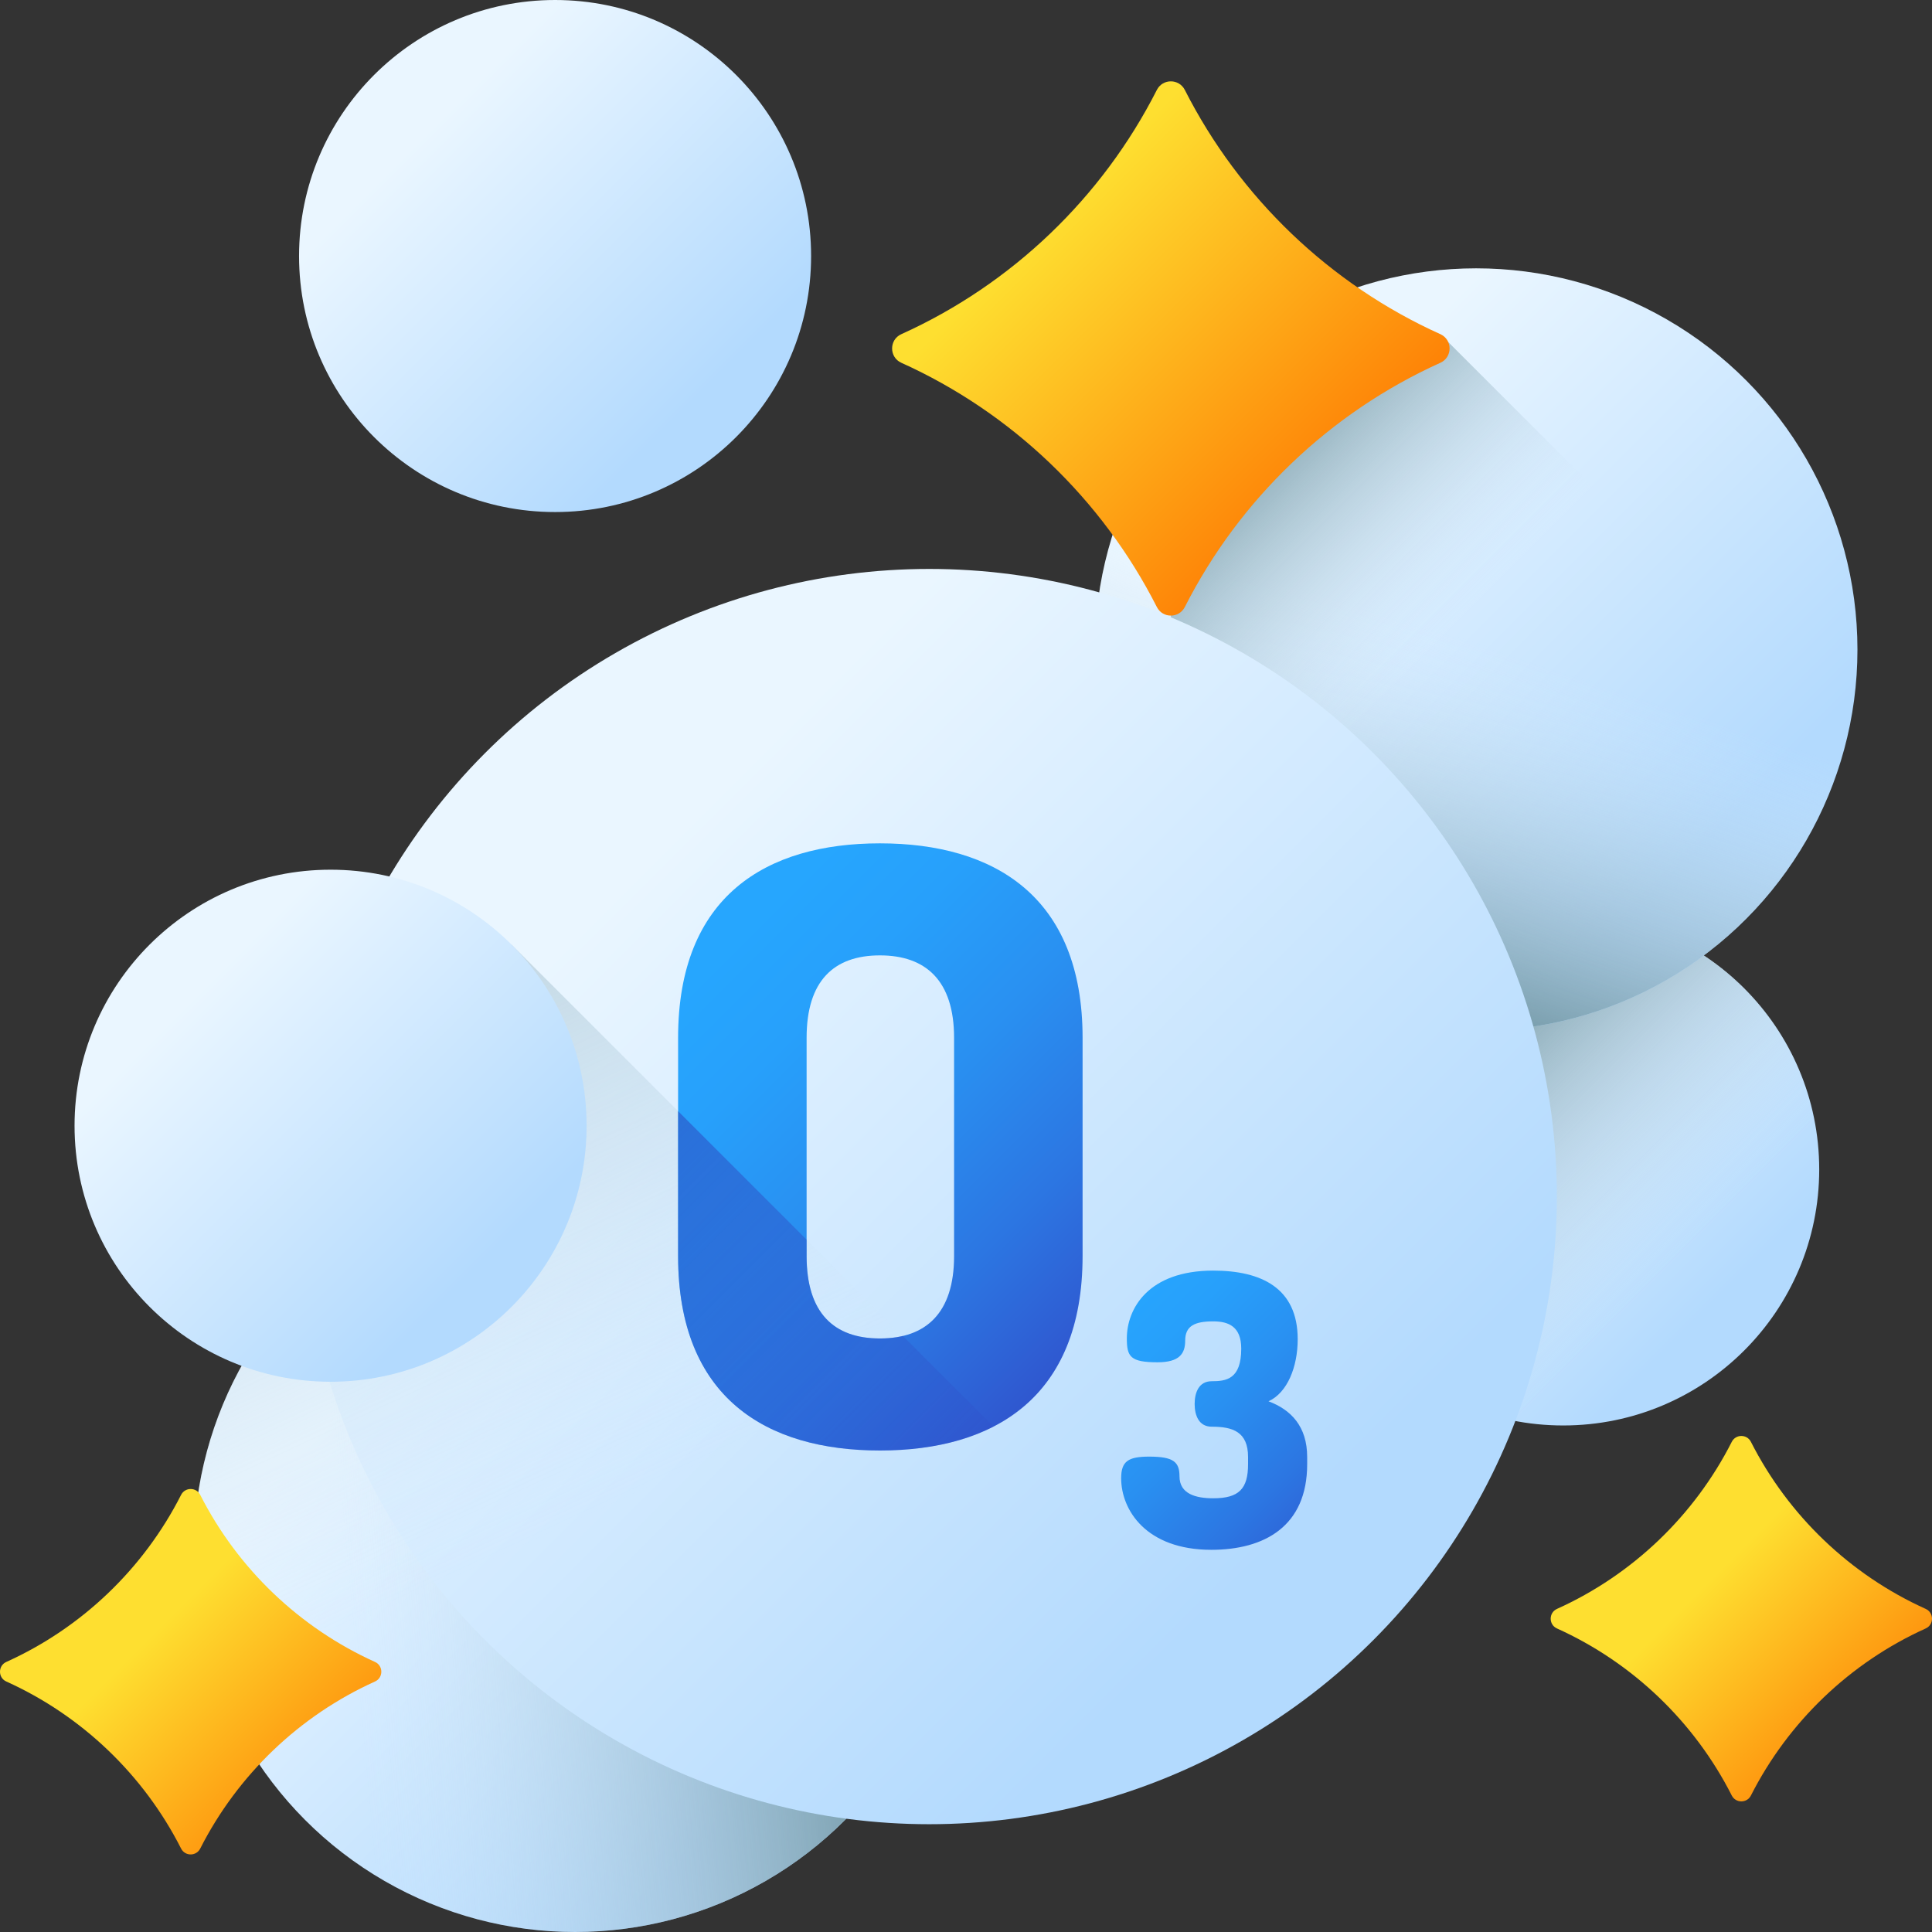 
<svg id="Capa_1" enable-background="new 0 0 510 510" height="512" viewBox="0 0 510 510" width="512" xmlns="http://www.w3.org/2000/svg" xmlns:xlink="http://www.w3.org/1999/xlink"><rect x="0" y="0" width="510" height="510" fill="#333333" stroke="none"/><linearGradient id="lg1"><stop offset="0" stop-color="#eaf6ff"/><stop offset="1" stop-color="#b3dafe"/></linearGradient><linearGradient id="SVGID_1_" gradientUnits="userSpaceOnUse" x1="379.281" x2="450.251" xlink:href="#lg1" y1="275.341" y2="346.312"/><linearGradient id="lg2"><stop offset="0" stop-color="#d8ecfe" stop-opacity="0"/><stop offset="1" stop-color="#678d98"/></linearGradient><linearGradient id="SVGID_00000052081201605296015150000015286249231952384152_" gradientUnits="userSpaceOnUse" x1="439.636" x2="375.581" xlink:href="#lg2" y1="335.697" y2="271.641"/><linearGradient id="SVGID_00000060000812788848100870000010521260012875651227_" gradientUnits="userSpaceOnUse" x1="113.164" x2="184.134" xlink:href="#lg1" y1="34.221" y2="105.191"/><linearGradient id="SVGID_00000114770614801767590590000011027220374698418835_" gradientUnits="userSpaceOnUse" x1="339.989" x2="445.679" xlink:href="#lg1" y1="121.795" y2="227.485"/><linearGradient id="SVGID_00000126302448909136521460000012889337426327272124_" gradientUnits="userSpaceOnUse" x1="390.261" x2="357.594" xlink:href="#lg2" y1="169.708" y2="268.375"/><linearGradient id="SVGID_00000049183342480658888250000007560608826360809902_" gradientUnits="userSpaceOnUse" x1="366.967" x2="308.712" xlink:href="#lg2" y1="183.033" y2="124.778"/><linearGradient id="SVGID_00000160879788452101674360000015262337628744552360_" gradientUnits="userSpaceOnUse" x1="102.117" x2="207.807" xlink:href="#lg1" y1="359.667" y2="465.357"/><linearGradient id="SVGID_00000106855969238571246220000011494834163433611445_" gradientUnits="userSpaceOnUse" x1="91.17" x2="240.015" xlink:href="#lg2" y1="414.865" y2="401.333"/><linearGradient id="SVGID_00000055684836454856389200000000862143478257237432_" gradientUnits="userSpaceOnUse" x1="163.498" x2="337.48" xlink:href="#lg1" y1="234.076" y2="408.059"/><linearGradient id="SVGID_00000143586894989788379490000011770948850712887708_" gradientUnits="userSpaceOnUse" x1="171.808" x2="53.142" xlink:href="#lg2" y1="392.69" y2="137.356"/><linearGradient id="SVGID_00000026864147135466059160000018221052832853071032_" gradientUnits="userSpaceOnUse" x1="52.05" x2="125.411" xlink:href="#lg1" y1="261.95" y2="335.311"/><linearGradient id="lg3"><stop offset="0" stop-color="#26a6fe"/><stop offset=".185" stop-color="#27a0fb"/><stop offset=".42" stop-color="#2990f1"/><stop offset=".682" stop-color="#2c76e2"/><stop offset=".961" stop-color="#3052cc"/><stop offset="1" stop-color="#314dc9"/></linearGradient><linearGradient id="SVGID_00000148661313481715120860000006067934471416186764_" gradientUnits="userSpaceOnUse" x1="291.838" x2="360.311" xlink:href="#lg3" y1="344.006" y2="412.478"/><linearGradient id="SVGID_00000168098258005528022350000002714270127066559154_" gradientUnits="userSpaceOnUse" x1="185.796" x2="294.307" xlink:href="#lg3" y1="256.214" y2="364.724"/><linearGradient id="lg4"><stop offset="0" stop-color="#fedf30"/><stop offset="1" stop-color="#fe7701"/></linearGradient><linearGradient id="SVGID_00000116921358840598708320000017453686504534402988_" gradientUnits="userSpaceOnUse" x1="275.908" x2="355.644" xlink:href="#lg4" y1="58.824" y2="138.56"/><linearGradient id="SVGID_00000005977943061005026620000004527438245430526133_" gradientUnits="userSpaceOnUse" x1="40.38" x2="94.896" xlink:href="#lg4" y1="431.345" y2="485.86"/><linearGradient id="SVGID_00000173850392278837624090000012935353623930674097_" gradientUnits="userSpaceOnUse" x1="450.426" x2="501.024" xlink:href="#lg4" y1="418.045" y2="468.644"/><linearGradient id="SVGID_00000168099366621366155960000009282818104597680038_" gradientUnits="userSpaceOnUse" x1="295.157" x2="56.155" y1="440.843" y2="201.841"><stop offset="0" stop-color="#314dc9" stop-opacity="0"/><stop offset=".491" stop-color="#2d48bf" stop-opacity=".491"/><stop offset="1" stop-color="#2740b0"/></linearGradient><g><g><circle cx="412.644" cy="308.705" fill="url(#SVGID_1_)" r="67.584"/><circle cx="412.644" cy="308.705" fill="url(#SVGID_00000052081201605296015150000015286249231952384152_)" r="67.584"/><circle cx="146.528" cy="67.584" fill="url(#SVGID_00000060000812788848100870000010521260012875651227_)" r="67.584"/><circle cx="389.674" cy="171.48" fill="url(#SVGID_00000114770614801767590590000011027220374698418835_)" r="100.648"/><circle cx="389.674" cy="171.48" fill="url(#SVGID_00000126302448909136521460000012889337426327272124_)" r="100.648"/><path d="m487.445 195.436-107.218-107.218h-47.109c-9.23 6.281-17.362 14.055-24.046 22.978v120.571c18.357 24.505 47.627 40.362 80.602 40.362 47.33-.001 87.023-32.674 97.771-76.693z" fill="url(#SVGID_00000049183342480658888250000007560608826360809902_)"/><circle cx="151.802" cy="409.352" fill="url(#SVGID_00000160879788452101674360000015262337628744552360_)" r="100.648"/><circle cx="151.802" cy="409.352" fill="url(#SVGID_00000106855969238571246220000011494834163433611445_)" r="100.648"/><circle cx="245.288" cy="315.866" fill="url(#SVGID_00000055684836454856389200000000862143478257237432_)" r="165.682"/><path d="m338.52 452.84c-6.6 4.5-13.54 8.54-20.78 12.07-21.89 10.66-46.47 16.64-72.45 16.64-7.43 0-14.74-.5-21.91-1.45-18.25 18.46-43.58 29.9-71.58 29.9-44.9 0-82.93-29.4-95.89-70.01-3.09-9.66-4.76-19.96-4.76-30.64 0-28 11.44-53.33 29.9-71.57-.95-7.17-1.44-14.49-1.44-21.91 0-23.65 4.95-46.14 13.88-66.5h41.56z" fill="url(#SVGID_00000143586894989788379490000011770948850712887708_)"/><circle cx="87.263" cy="297.163" fill="url(#SVGID_00000026864147135466059160000018221052832853071032_)" r="67.584"/></g><g><path d="m334.859 369.909c5.001-2.299 7.701-9.1 7.701-16.4 0-13.501-9.601-18.102-22.302-18.102-17.201 0-22.802 10.102-22.802 17.902 0 4.799.9 6.3 8.101 6.3 5.801 0 7.301-2.3 7.301-5.7 0-3.9 2.5-5.101 7.4-5.101 4.101 0 7.4 1.399 7.4 7.2 0 8.101-4 8.601-7.801 8.601-3.399 0-4.5 3.001-4.5 6.001s1.101 6 4.5 6c5.501 0 9.601 1.3 9.601 8v1.9c0 6.5-2.399 9-9.2 9-4.5 0-8.9-1.1-8.9-5.8 0-3.8-1.601-5.2-8.001-5.2-5.5 0-7.4 1.2-7.4 5.7 0 8.401 6.601 18.901 23.802 18.901 14.001 0 25.302-6.201 25.302-22.602v-1.9c-.001-8.099-4.302-12.499-10.202-14.7z" fill="url(#SVGID_00000148661313481715120860000006067934471416186764_)"/><path d="m232.28 222.621c-30.011 0-53.28 13.918-53.28 51.322v57.63c0 37.404 23.269 51.322 53.28 51.322 30.01 0 53.496-13.918 53.496-51.322v-57.63c0-37.404-23.486-51.322-53.496-51.322zm19.572 108.952c0 15.005-7.395 21.747-19.572 21.747-12.179 0-19.355-6.742-19.355-21.747v-57.63c0-15.005 7.176-21.746 19.355-21.746 12.178 0 19.572 6.741 19.572 21.746z" fill="url(#SVGID_00000168098258005528022350000002714270127066559154_)"/></g><g><path d="m305.378 160.232c-14.443-28.443-38.291-51.304-67.46-64.472-3.232-1.459-3.232-6.083 0-7.542 29.169-13.168 53.017-36.029 67.46-64.472 1.538-3.028 5.851-3.028 7.389 0 14.443 28.443 38.291 51.304 67.46 64.472 3.232 1.459 3.232 6.084 0 7.542-29.169 13.168-53.017 36.029-67.46 64.472-1.538 3.028-5.851 3.028-7.389 0z" fill="url(#SVGID_00000116921358840598708320000017453686504534402988_)"/><path d="m47.802 487.972c-9.879-19.456-26.191-35.092-46.144-44.1-2.211-.998-2.211-4.161 0-5.159 19.952-9.007 36.264-24.644 46.144-44.1 1.052-2.071 4.002-2.071 5.054 0 9.879 19.456 26.192 35.092 46.144 44.1 2.211.998 2.211 4.161 0 5.159-19.952 9.007-36.264 24.644-46.144 44.1-1.052 2.071-4.003 2.071-5.054 0z" fill="url(#SVGID_00000005977943061005026620000004527438245430526133_)"/><path d="m457.145 473.97c-9.879-19.456-26.192-35.092-46.144-44.1-2.21-.998-2.21-4.161 0-5.159 19.952-9.007 36.264-24.644 46.144-44.1 1.052-2.071 4.002-2.071 5.054 0 9.879 19.456 26.192 35.092 46.144 44.1 2.211.998 2.211 4.161 0 5.159-19.952 9.007-36.264 24.644-46.144 44.1-1.052 2.071-4.003 2.071-5.054 0z" fill="url(#SVGID_00000173850392278837624090000012935353623930674097_)"/></g><path d="m262.263 376.583-23.929-23.929c-1.857.44-3.876.666-6.054.666-12.179 0-19.355-6.742-19.355-21.747v-4.328l-33.925-33.925v38.253c0 37.404 23.269 51.322 53.28 51.322 11.197 0 21.483-1.94 29.983-6.312z" fill="url(#SVGID_00000168099366621366155960000009282818104597680038_)"/></g></svg>